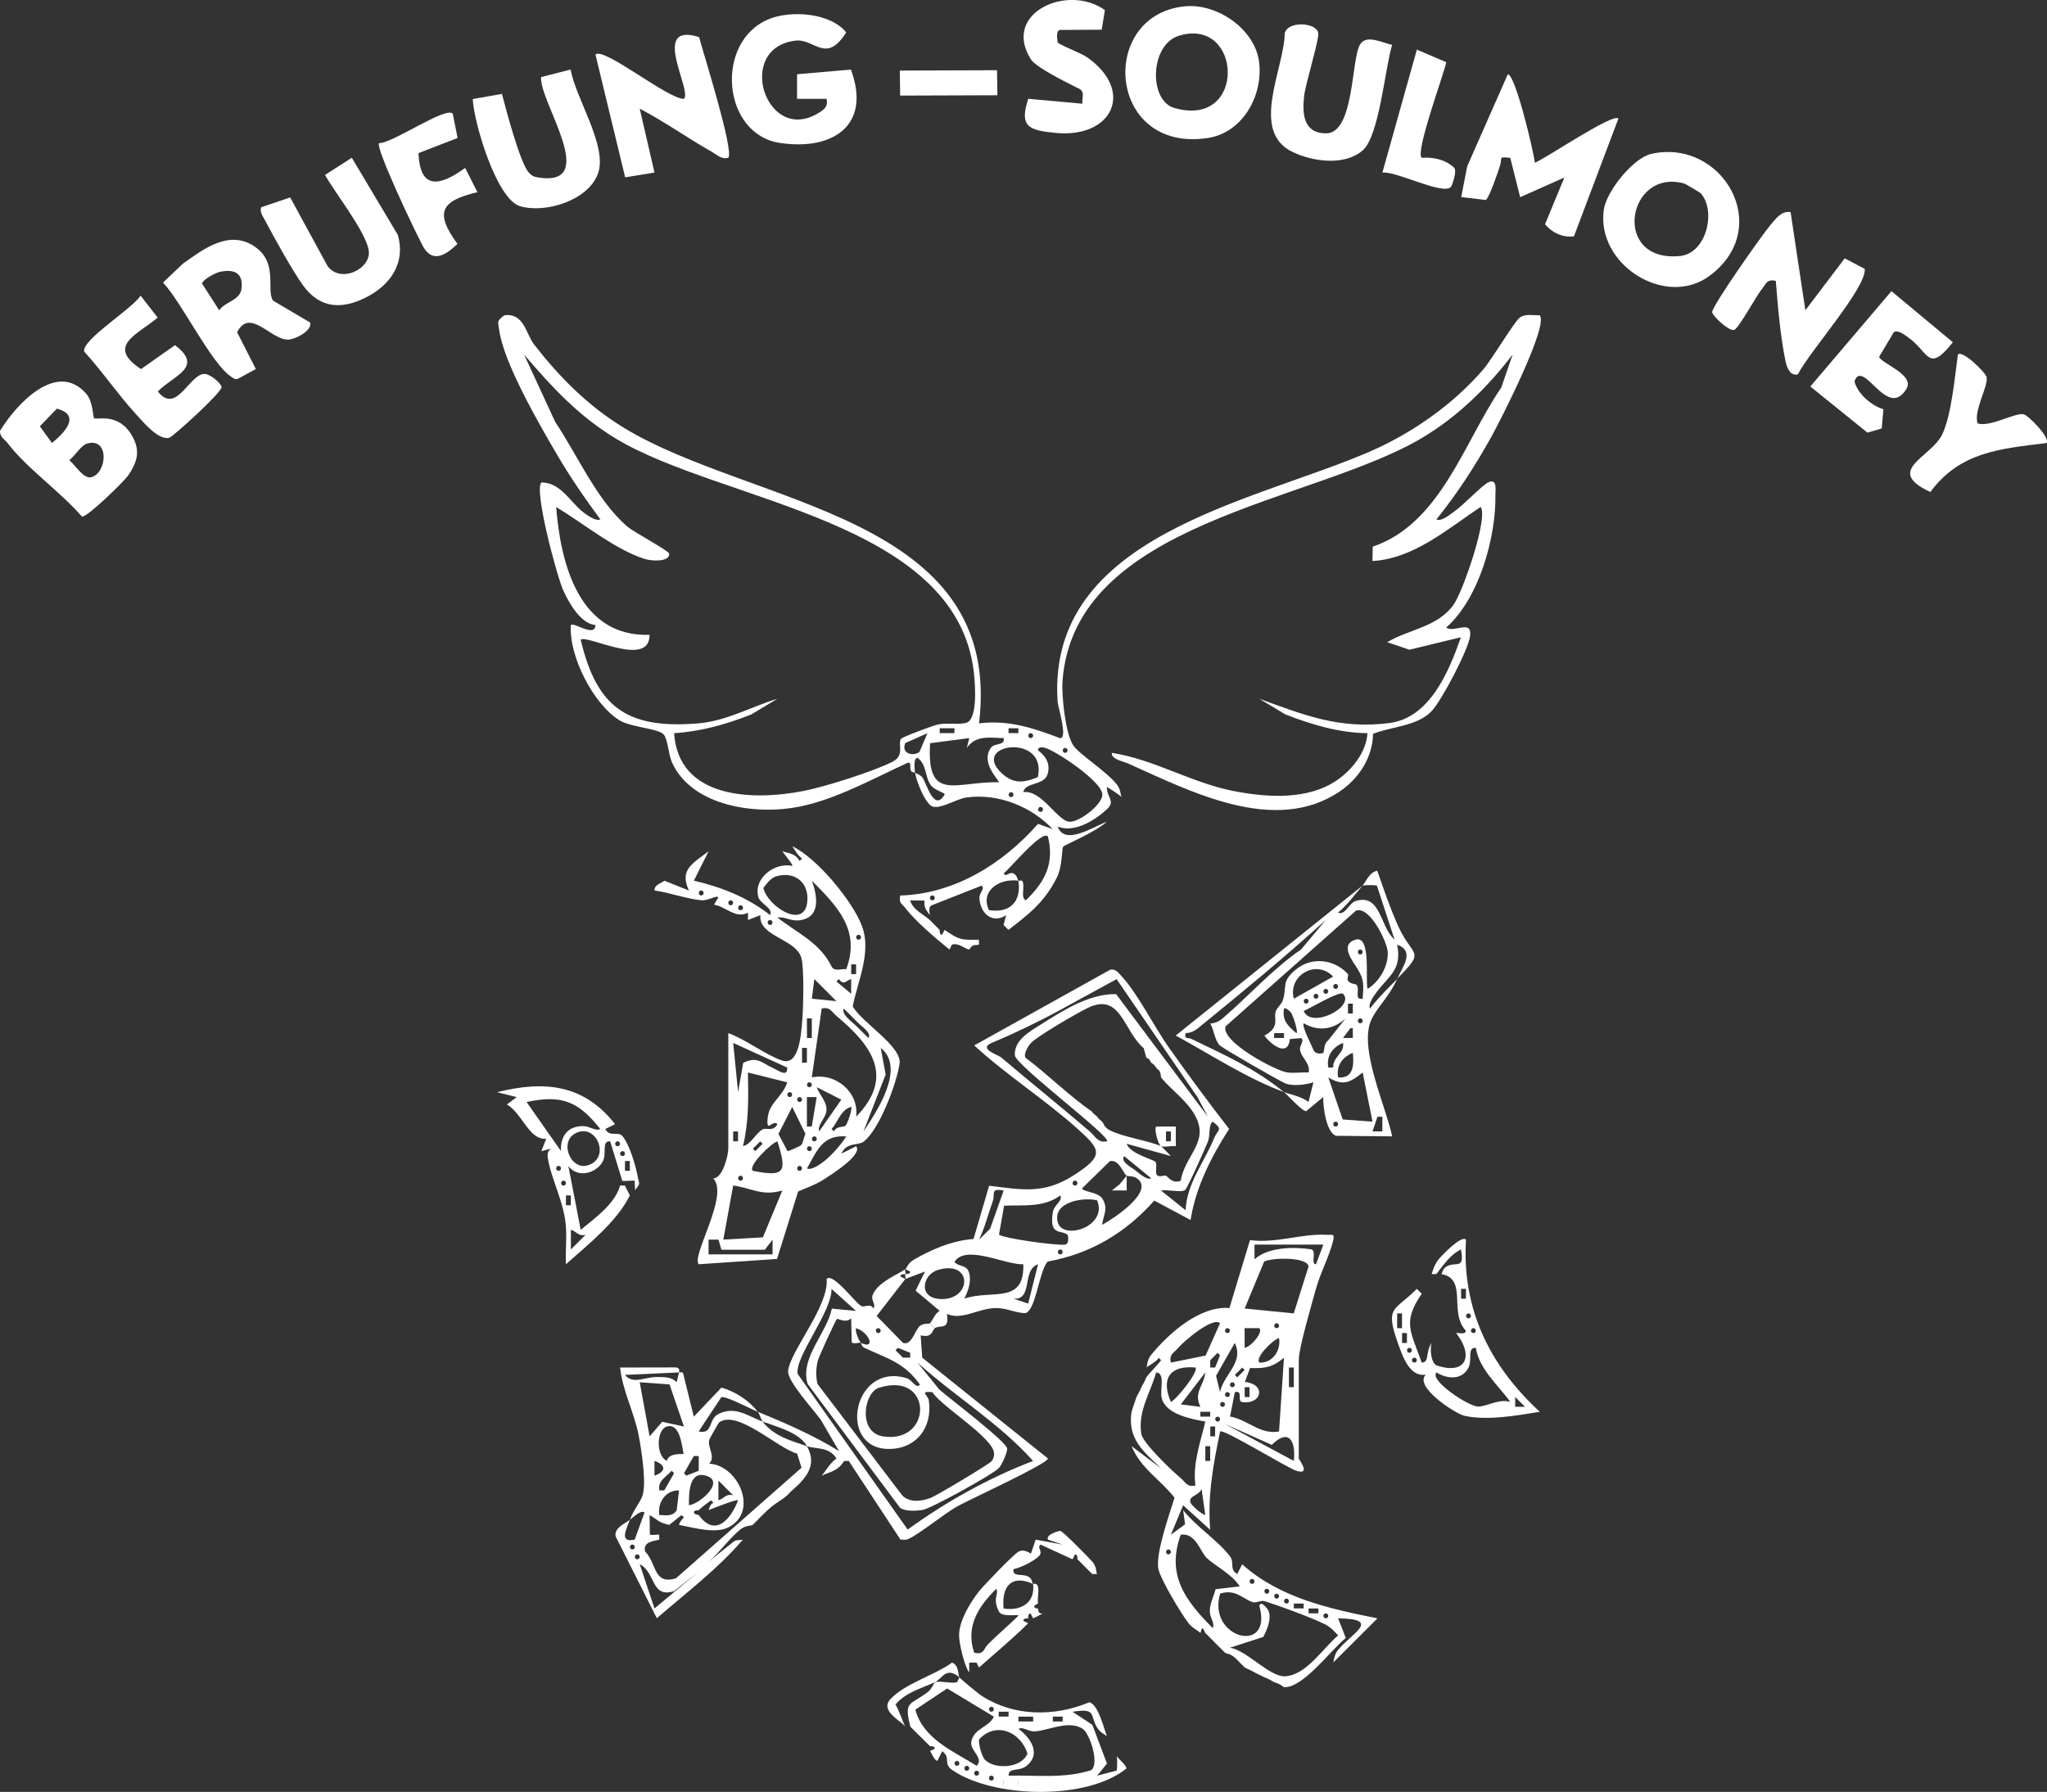 <?xml version="1.0" encoding="UTF-8"?>
<svg id="Ebene_1" data-name="Ebene 1" xmlns="http://www.w3.org/2000/svg" viewBox="0 0 416.2 364.4">
  <rect x="0" y="0" width="416.2" height="364.4" fill="#333333" stroke="none"/>
  <defs>
    <style>
      .cls-1 {
        fill: #fff;
      }
    </style>
  </defs>
  <path class="cls-1" d="M335.75,31.29c14.44-3.23,25.1,15,11.82,24.82-8.93,6.6-23.08-2.3-21.48-13.48.53-3.73,5.98-10.52,9.66-11.34ZM345.82,39.34c-.19-.22-3.12-1.96-3.44-2.04-11.56-3.11-14.78,16.1-.85,14.77,5.5-.52,7.42-9.21,4.3-12.73Z"/>
  <path class="cls-1" d="M240.83,1.29c6.6-.69,14.36,4.61,15.18,11.37s-3.32,14.33-10.47,15.41c-20.39,3.07-22.36-24.94-4.71-26.78ZM239.72,7.26c-5.96,1.81-6.18,13.17-1,14.68,14.84,4.34,13.93-18.6,1-14.68Z"/>
  <path class="cls-1" d="M312.07,33.1c2.34-.96,15.87-10.15,16.99-9l-9.04,23.96c-2.22.31-4.48-.74-5.88-2.45l3.93-9.51-8.99,4-2.01-8c-2.5-.26-1.6-.06-2.04,1.43-.41,1.39-2.2,6.59-2.92,7.14l-5.01-.6,1.21-6.24,8.26-18.73c1.51.02,5.19,15.41,5.5,17.99Z"/>
  <path class="cls-1" d="M19.13,85.04c.42.44,5-1.32,7.79,3.7,1.61,2.9,1.05,5.14-.82,7.89-.87,1.29-8.44,8.65-9.44,8.43-4.3-5-11.24-9.85-15.11-14.94-.59-.77-1.63-1.25-1.54-2.52,3.32-5.42,11.59-14.41,17.55-7.49,1.36,1.58,1.34,4.68,1.57,4.93ZM11.57,83.1l-3.47,3.59,2.46,3.4c2.48-2.01,6.04-5.63,1.01-6.99ZM17.69,90.21c-1.21.36-2.5,2.54-3.61,3.38,1.15.88,2.88,3.8,4.4,3.47,3.32-.71,3.85-8.22-.79-6.85Z"/>
  <path class="cls-1" d="M168.06,20.1h-6s0-5,0-5l10.95-.95c4.21,11.37-3.69,16.52-14.42,14.92-11.85-1.77-13.33-20.66-2.25-25.19,4.44-1.82,12.51-1.31,15.71,2.72-4.12,6.5-6.42,1.23-10.25,1.66-12.53,1.43-6.03,21.31,4.63,14.71,1.23-.76,1.94-1.27,1.63-2.87Z"/>
  <path class="cls-1" d="M52.03,75.04l-3.62,1.97c-.58.25-.9-.07-1.35-.36-4-2.51-10.12-15.18-13.91-19.18l3.99-3.81c4.16-2.98,9.35-6.96,14.47-3.63s2.42,8.86,3.9,11.1l7.54,4.46c.5,1.69-3.15,3.48-4.5,3.48-3.58-.01-7.75-6.59-10.34-1.5l3.8,7.46ZM44.75,55.27c-.94.19-3.47,1.56-3.68,2.38l3.5,5.45c1.25-1.83,4.28-1.96,4.55-4.48.34-3.15-1.55-3.93-4.36-3.35Z"/>
  <path class="cls-1" d="M148.06,32.1c-1.47.31-2.18-.56-3.3-1.2-4.95-2.81-9.64-6.16-14.69-8.8l3,12.99-5.96.97-6.04-24.96c1.65-1.65,14.74,9.08,18,9,1.7-1.77-6.97-15.69,3.07-12.56.85,3.21,7.18,23.25,5.93,24.56Z"/>
  <path class="cls-1" d="M364.06,43.1l3.01,20,8-10.56,4.07,2.14c.4,3.83-11.43,17.04-13.58,21.43-1.5.46-2.22-1.26-2.49-2.5-1.09-5.07-1.59-11.32-2.01-16.49-1.84-.41-1.95.57-2.83,1.66-1.2,1.48-4.73,8.06-5.68,8.34-1.31.09-4.27-2.87-4.43-3.61-.22-1.05,10.43-16.14,11.95-17.88,1.05-1.21,2.16-2.8,4-2.5Z"/>
  <path class="cls-1" d="M283.05,9.12c-1.45,4.72-2.6,18.53-5.99,21.47-3.7,3.21-10.17,2.28-14.28.3-8.73-4.22-1.66-16.94-1.56-24.14.62-2.54,6.39-2.21,6.8-.08.26,1.35-2.61,10.33-2.88,13-.37,3.57-.09,7.43,4.45,7.45,5.81.03,5.1-15.06,6.94-18.07,1.31-2.15,4.58-.29,6.53.07Z"/>
  <path class="cls-1" d="M116.02,14.14c1,5.8,7.47,15.44,5.61,21.01s-10.7,8.32-15.9,6.78c-4.77-1.41-9.38-16.93-9.61-21.79l5.93-1.04c.83,3.13,3.72,14.17,5.49,16.02.67.7,1.06.85,2.01.99,12.54,1.87.07-15.43.46-20.43l6-1.54Z"/>
  <path class="cls-1" d="M53.1,42.15l5.9-2,7.58,13.92c2.63,3.71,9.11.57,8.37-3.29s-6.8-11.53-8.87-15.2l5.45-3.5,9.35,15.68c1.61,5.5-1.31,9.99-6.1,12.53-5.03,2.67-9.65,2.62-13.17-2.26-2.21-3.06-5.87-9.71-7.75-13.26-.45-.86-1.07-1.58-.76-2.64Z"/>
  <path class="cls-1" d="M382.94,83.21l-.34,3.92-2.91.85-11.61-9.38,16.49-19.39,12.49,10.39c-5.06,6.38-4.83,2.06-9.03-.95-.68-.49-2.21-1.69-2.98-1.09l-2.98,5c.36,1.35,7.38,3.63,5.53,6.56-2.7,4.29-5.63-.07-8.04-2.02-1.28-1.04-2.13-.85-2.5.51.69,2.55,3.47,4.88,5.87,5.61Z"/>
  <path class="cls-1" d="M28.57,60.11l3.5,4.48c-4.24,3.52-10.53,5.78-3.4,10.47l6.91-4.87c5.95,4.53-.22,6.09-3.49,9.41,3.75,4.86,6.41-3.56,9.49-3.56,1.11,0,3.28,1.8,3.47,2.65.22.98-9.86,10.1-10.61,10.32-2.2.65-5.38-3.24-6.89-4.89-3.55-3.88-6.84-8.71-10.43-12.62-.55-2.42,9.9-8.76,11.46-11.39Z"/>
  <path class="cls-1" d="M224,6.04l-8.39.05c-.95,0-.67,1.78-.56,2.51.06.42,4.73,2.17,5.97,3.04,9.78,6.87,5.16,16.5-6.38,15.39-5.5-.53-7.45-1.26-5.57-6.94l11,1c-.14-1.12.58-2.42-.63-3.03-2.31-1.16-8.74-4.27-9.84-6-5.99-9.46,7.57-15.44,15.05-10l-.65,3.96Z"/>
  <path class="cls-1" d="M402.07,86.1c2.59.83,7.57-2.22,9.38-1.85.98.2,5.6,4.96,4.62,5.85-9.47,1.17-17.57,1.8-23.59,9.96-9.46-4.41.09-6.99,2.39-11.67,1.89-3.84,2.61-11.89,3.21-16.29.9-.99,5.66,3.64,5.85,4.62.36,1.81-2.69,6.79-1.85,9.38Z"/>
  <path class="cls-1" d="M92.05,23.11l.99,4.95-7.94,3.07c.27,7.6,4.37,6.73,9.48,3.02l2.49,4.93c-7.53,1.78-8.7,4.18-4.06,10.52-2.56,2.46-5.23,4.01-7.16.21-2.21-4.36-5.09-10.52-6.97-15.03-.42-.99-2.2-5.3-1.81-5.67,2.8.01,13.52-7.49,14.98-6.01Z"/>
  <path class="cls-1" d="M289.07,32.09c2.43-.16,4.72.33,6.57,1.99.7.67-.45,3.76-.64,3.95-1.72,1.69-11.13-3.29-13.93-2.93l7.01-25.01,5.98,2.56c-.61,2.82-6.39,18.38-4.98,19.44Z"/>
  <polygon class="cls-1" points="202.72 14.28 202.79 19.37 183.02 19.44 182.95 14.35 202.72 14.28"/>
  <g>
    <path class="cls-1" d="M186.07,157.1c-.06-.06-.54.06-.8-.27-.46-.62.19-1.89-.7-1.72-6.91,3.18-14.58,7.44-22.06,8.94-8.64,1.73-21.78.04-25.88-9-.72-1.59-.86-4.86-1.75-5.75-1.15-1.15-6.52-1.41-8.77-2.73-5.39-3.17-10.5-13.17-10.04-19.46.61-.65,4.97,2.63,4.99,0-2.98-.26-5.35-4.45-6.51-6.99-1.36-2.99-6-20.42-4.48-22.01,3.96.02,5.83,3.96,8.47,6.02.7.55,2.63,1.98,3.52,1.48-3.15-4.25-6.14-8.61-8.82-13.18-3.59-6.12-10.86-18.68-11.74-25.31-.22-1.62-.61-1.8,1.07-3.01,4.02-.49,4.33,3.77,6.03,5.96,5.13,6.6,10.97,12.48,18.14,16.86,26.35,16.12,77.45,17.65,72.32,60.18,6.05-.75,10.97.93,16.49,3.01,1.61.02-.44-6.26-.52-7.48-2.2-34.01,40.33-40.56,64.02-51.04,8.36-3.7,16.56-9.53,22.53-16.47,1.76-2.05,6.39-9.84,7.44-10.56,1.2-.83,2.72-.4,4.03-.46,1.94,1.95-7.98,21.39-9.81,24.69-3.26,5.87-6.97,11.61-11.18,16.82.95.54,2.68-.95,3.49-1.5,1.98-1.36,5.7-5.35,7-6,1.95-.98,1.48,1.64,1.5,2.49.15,8.67-3.34,21.14-10,27,1.48,1.22,5.36-1.82,4.84,1.82-.4,2.8-5.79,13.08-7.82,15.2-2.94,3.07-8.12,3.1-11.9,4.6-.07,4.76-2.86,9.08-6.77,11.72-13.19,8.9-30.21.06-43.02-5.68-1.12-.5-3.45-.83-3.33-2.17,8.61,1.32,16.21,6.1,24.73,7.76,6.89,1.34,15.24,1.91,21.22-2.31,3.03-2.14,5.79-5.64,6.04-9.45-5.78-.06-11.37-1.75-16.69-3.81l-5.3-3.19c9.16,3.34,16.31,6.23,26.44,4.94,8.28-1.06,12.15-10.62,14.55-17.45l-10.48,2.54-4.5-1.54c4.47-2.66,10.13-3.01,13.44-7.55,1.95-2.67,7.18-17.94,5.54-19.95-6.74,4.5-13.62,10.53-21.99,11l.06-2.92c13.82-4.7,18.54-21.28,26.14-32.37l2.3-6.7c-5.06,6.61-11.03,12.5-18.18,16.81-22.18,13.37-70.99,16.95-73.34,49.65-.21,2.92.6,10.56,2.13,12.93,1.26,1.96,6.82,5.32,8.95,8.09.84,1.09.66,2.02.94,2.52-.07-.17-2.88-2.14-3-2,.02,2.15,1.81,2.8,0,4.48-2.5,2.33-6.66,4.84-10,3.52,1.42,3.91,7.05.13,10-1-2.57,2.3-8.6,4.68-8.89,5.11-.31.45-.09,3.84-1.27,6.23-2.56,5.16-5.88,7.57-9.84,10.66l-1-1,.51-1.99c-2.77,1.86-5.32-.39-5.42-3.51-.04-1.14,1.23-1.87.42-2.49l-9.93,3.92c-.93.25-.65,1.29-.58,2.07-.66-1-1.27-1.46-1.07-2.95l-2.93-.05c.55,1.94,2.77,2.84,4,4,.34.32.65.67,1,1s.64.67,1,1c.04.04-.13.99.5.99l.5-.99c2.96,2.03,3.31,2.07,7,2-.11.22.07.65,0,1-1.13.24-1.14-.22-2,1-.96-.19-2.18-1.43-3.5-1l-.5,1c-2.76-2.23-6.92-5.75-9.01-8.49-.66-.87-1.38-.99-.99-2.5,11-.31,20.89-6.46,28-14.57l2.99,1.07c-4.4-4.62-11.03-7.29-17.44-6.45-2.13.28-5.23,2.36-6.92,1.88-1.53-.43-3.39-5.25-3.63-6.94.23.25.99.37,1.48.99.84,1.08,2.36,7.2,4.52,3.51.24-.41-2.09-.8-2.91-2.08-1.07-1.66-.76-4.11-2.59-5.42-.88.13-.6,2.27-.5,3ZM183.2,150.24c.23-.34,6.53-2.72,7.58-2.92,1.93-.38,4.07.12,5.67-.33,2.4-.66,1.82-7.97,1.55-10.32-3.6-30.9-51.11-34.51-72.62-47.38-7.62-4.56-13.13-10.52-18.82-17.18l6.32,13.68c4.47,6.67,8.52,16.04,14.69,21.31,1.31,1.12,8.44,4.91,8.49,5.5.12,1.69-3.48,1.55-5.04,1.05-5.98-1.91-12.54-7.3-17.94-10.55.91,11.65,4.71,26.45,18.99,26,.05,6.89-12.83-.16-14,1,3.26,13.78,9.44,18.1,23.54,17.04,6.09-.46,10.79-3.31,16.45-5.04l-5.3,3.19c-5.01,1.99-10.28,3.48-15.7,3.81.89,13.33,15.93,13.78,26.27,11.76,4.42-.86,14.15-3.94,18.08-5.92,2.68-1.35,1.03-3.57,1.8-4.7ZM194.06,148.1h-3v.99h3v-.99ZM207.06,148.1h-2v.99h2v-.99ZM186.92,152.96l1.65-3.85-4.51,2c-.9,2.21,1.61,2.73,2.85,1.85ZM209.57,149.1c-.65,0-.65,1,0,1s.65-1,0-1ZM197.08,150.1l-7.97,1.04c-.76,12.25,5.27,7.7,13.96,7.95.3-.24-3.89-3.94-1.56-7.06.75-1.01,2.86-.32,2.56-1.93-2.87-.06-5.63-.65-7.5,1.99l.51-1.99ZM211.01,158.04c2.02-8.99-13.68-6.9-7.47-.92,2.45,2.36,4.54,2.11,7.47.92ZM208.07,161.09c3.8-.51,6.98,6.03,9.48,6.03,1.95,0,6.58-3.46,6.58-5.53,0-2.61-9.19-8.73-11.57-9.49-.5-.16-1.64-.27-1.49.49,1.64,1.26,2.55,2.81,1.91,4.89-.7,2.29-4.58,1.56-4.91,3.6ZM216.57,152.1c-.65,0-.65,1,0,1s.65-1,0-1ZM205.57,161.1c-.65,0-.65,1,0,1s.65-1,0-1ZM211.57,164.1c-.65,0-.65,1,0,1s.65-1,0-1ZM207.07,179.1c-3.92-.55-7.84,2.11-5.99,5.99,4.32.66,6.61-1.76,5.99-5.99.05.06.73-.17.85.13.49,1.27-.46,3.28.64,3.87,3.94-3.77,5.87-7.56,4.5-13-1.23-1.37-7.75,6.61-8.99,7.5.55.94,1.05-.46,2.04.06.75.4.7,1.12.95,1.43ZM189.57,182.1c-.65,0-.65,1,0,1s.65-1,0-1Z"/>
    <path class="cls-1" d="M233.07,278.1c.23-.33.11-1.49.94-2.51,3.61-4.45,9.96-10.09,15.96-9.58l4.18-13.82c5.25.71,10.45-1.34,15.43-1.08,1.36.07,1.87-.4,1.42,1.42-.73,2.93-2.58,6.4-3.44,9.57s-3.49,11.98-3.49,14.51v20c0,.17,2.59,3.46-.49,2.49-1.88-.59-14.95-8.66-15.51-7.99-1.39,6.72-2.57,13.05-2.01,20l-5.5-4.99-2.5,5.99,2.89-2.12-.39-2.88c2.52,3.25,7.31,6.34,9.59,9.5.85,1.18-.23,2.57,1.42,3.49l.99-1.99c7.6,6.85,17.74,9.04,27.51,11l-9,8.99c.12-.14.13-1.5.94-2.51,2.71-3.39,9.09-6.36.06-6.48l1.56,4c-2.98,2.36-8.73,10.25-12.56,9.99-.11,0-.66-.64-2-1-.11-.03-1.01-.69-2-1-.76-.43-1.53-.73-2-1-.83-.49-1.34-.66-2-1-.34-.36-.63-.67-1-1-.35-.36-.6-.67-1-1-1.08-.9-1.48-.7-2-1-.32-.36-.69-.66-1-1s-.69-.66-1-1c-.33-.36-.67-.66-1-1-.35-.36-.62-.65-1-1-.23-.21-.51-2.04-1,0-.48-.54-1.55-.9-2.44-2.04-1.52-1.96-5.58-8.76-6.08-10.88-.72-3.05,2.24-11.28,3.26-14.61-3.1-3.9-6.77-5.82-8.74-10.47l5.99,4.5c-3.56-3.41-6.85-5.97-5.99-11.5.03-.16.78-2.32,1-3,.06-.18.67-1.13,1-2,.13-.35.61-.92,1-2,.51-.75,2.99-3.27,2.99-3.5l-.49-.49c-.32.81-2.42,1.82-2.5,1.99ZM269.07,253.1h-14v3c2.7-2.48,7.92-2.58,11.47-2.04,1.31.2-.18,3.04,1.03,3.04l1.5-4ZM263.05,267.09l3-9.5c-.1-2-7.43-1.89-9.02-1.03l-3.96,9.54,9.99,1ZM248.06,269.1c-1.47-1.41-7.45,3.74-8.5,5-.85,1.01-1.91,1.29-1.49,3l7.06-1.43,2.93-6.57ZM259.57,269.1c-.65,0-.65,1,0,1s.65-1,0-1ZM249.57,270.1c-.65,0-.65,1,0,1s.65-1,0-1ZM256.06,270.1h-3s0,4,0,4c1.36-.25,3.82-3.17,2.99-4ZM256.07,277.1c2.57.14,4.42-2.35,3.99-5-1.41.45-4.95,4.04-3.99,5ZM248.06,283.09c.76-3.67,4.92-5.95,3-9.99l-3.81,6.68.81,3.31ZM247.06,278.1l1-2.5-.49-.49-1.5,1.5v1.49h.99ZM260.06,291.1l1-15c-2.27,1.95-3.9,2.22-6.89,2.1l-1.07,2.83c4.49.5,3.38,4.67-.53,4.1-1.13-.17.3-2.45-1.5-2.02l-.98,4.96c3.6.62,6.09,3.74,9.97,3.04ZM243.06,278.1c-5.32-.49-7.02,2.37-4.99,7,1.2-.53,5.74-6.28,4.99-7ZM252.57,278.11l-1.5,1.5.49.49,1.5-1.5-.49-.49ZM263.06,282.1v-4h-.99v4h.99ZM245.07,289.1c-2.91-.55-7.88-1.43-8.84-4.66-.51-1.71.82-5.2-1.16-5.34-1.19,4.26-3.74,7.81-3.02,12.5.28,1.82,6.21,7.5,8.01,8.99,1.01.84,1.29,1.91,3,1.5-.59-4.52.99-8.69,2.01-12.99ZM244.07,286.1c-1.44-3.01.67-4.16,1-7l-4.99,6.5,4,.5ZM250.57,281.1c-.65,0-.65,1,0,1s.65-1,0-1ZM254.06,284.1v-2h-.99v2h.99ZM249.57,283.1c-.65,0-.65,1,0,1s.65-1,0-1ZM248.57,285.1c-.65,0-.65,1,0,1s.65-1,0-1ZM246.06,287.1h-2v.99h2v-.99ZM247.57,288.1c-.65,0-.65,1,0,1s.65-1,0-1ZM263.06,297.1c.47-4.23-1.12-6.64-4.48-3.27l-9.51-4.24,13.99,7.5ZM247.06,292.1v-2h-.99v2h.99ZM246.06,297.1v-3h-.99v3h.99ZM245.06,308.1l-.99-7c1.47,3.15-2.77,2.71-2,4.49.27.64,2.11,2.26,2.99,2.51ZM245.34,316.82c-1.33-1.27-2.21-5.17-5.27-4.72-2.98,8.21.95,13.41,6.5,18.99.5-1-.6-2.07-.59-3.49.01-1.57.81-2.94,1.17-4.41l4.91-.59c-1.6-2.52-4.92-4.07-6.72-5.78ZM237.57,315.1c-.65,0-.65,1,0,1s.65-1,0-1ZM254.57,321.1c-.65,0-.65,1,0,1s.65-1,0-1ZM257.57,323.1c-.65,0-.65,1,0,1s.65-1,0-1ZM250.07,335.09c3.39.45,8.11,6.04,11.31,5.8,4.3-.33,7.58-5.68,10.68-8.3-.82-.93-1.56-1.72-2.7-2.29-2.65-1.33-9.25-3.75-12.23-4.68-.74-.23-1.72.4-2.38.21-1.92-.56-3.54-2.8-6.68-1.74-2.67,9.16,10.8,12.52,7.99,2.51.29-1.32,1.79.7,1.92,1.12.53,1.7-.37,3.65-1.12,5.17l-6.79,2.2ZM259.57,324.1c-.65,0-.65,1,0,1s.65-1,0-1ZM261.57,325.1c-.65,0-.65,1,0,1s.65-1,0-1ZM265.06,326.1h-2v.99h2v-.99ZM268.06,327.1h-2v.99h2v-.99ZM269.57,328.1c-.65,0-.65,1,0,1s.65-1,0-1Z"/>
    <path class="cls-1" d="M161.07,172.1c4.91,2.26,12.28,11.09,14.21,16.28s-.83,11.04-1.91,16.26c1.84,3.32,10.06,8.14,9.53,11.7-.59,3.98-4.13,13.48-7.33,15.84-1.13.83-3.43.06-4.49,2.42l2.99-1.5c1.45,1.73-5.19,5.86-6.67,6.82-1.6,1.03-3.4,1.62-5.12,2.38l-4.29,13.72-15.91,1.08c-1.61-1.62,6.27-14.09,2.93-17.45,1.94,0,3.07-4.75,3.07-6.05v-23.5c3.58,1.28,7.5,4.4,10.94,5.57s3.86-5.29,4.09-8.04.43-10.76-.19-12.87c-1.15-3.9-8.74-4.29-8.32-8.65l-2.53.98.02-1.47c-2.56,1.26-4.41-1.19-6.91-1.65l.83-1.38c0-.78-1.91.6-3.35.49-2.76-.2-6.68-1.61-9.58-1.99-.08-1.22,1.48-1.48,2-1.99l5,2c-2.06-4.35.93-5.58,4-8l-3,5.99c5.58,1.3,10.97,3.43,15.5,7,.65-1.47-1.97-2.23-2.38-3.64-1.1-3.77,3.25-7.14,6.88-6.36.26-.21-1.57-2.24-2-3,1.24.5,2.56.36,3.5,1.99l.49-.49c-.92-.66-1.37-1.63-1.99-2.5ZM157.72,178.25c-1,.31-1.88,1.49-2.51,2.33.82,3.69,8.18,8.44,8.9,3.02.54-4.05-2.49-6.56-6.39-5.36ZM172.06,197.1c2.95-7.88-1.74-12.74-6.99-18,1.13,3.14,1.87,7.49-2.52,8.05-1.81.23-3.03-.82-4.47-.55,4.04,3.16,8.59,5.08,10.95,9.87.6,1.22,1.91.49,3.03.63ZM142.57,181.1c-.65,0-.65,1,0,1s.65-1,0-1ZM148.57,183.1c-.65,0-.65,1,0,1s.65-1,0-1ZM150.57,184.1c-.65,0-.65,1,0,1s.65-1,0-1ZM156.57,187.1c-.65,0-.65,1,0,1s.65-1,0-1ZM174.57,190.1c-.65,0-.65,1,0,1s.65-1,0-1ZM174.06,198.1v-2h-.99v2h.99ZM165.07,203.1l4.99.5-4.49-4.5-.5,4ZM173.06,199.1c-1.19.39-1.51,1.36-2.5.01l-.49.49,2.99,2.5v-3ZM174.07,227.1c7.88-8.1,3.21-14.49-4-20.5-1.01-.84-1.29-1.91-3-1.5l-2.01,14c4.83-1.02,9.66,3.03,9.01,8ZM171.56,205.11c-.56,1.17,1.72,2.74,2.5,3.49.85.81,1.65,1.69,2.5,2.49.74-1-1.34-2.3-2-2.99-.97-1.02-2.01-1.99-3-2.99ZM165.06,211.1v-4h-.99v4h.99ZM160.06,217.1l-10.99-5.01,1,10,1.04-5.94c2.93-1.46,3.81.07,6.26,1.15.92.41,2.79,1.86,2.69-.2ZM164.06,216.1v-3h-.99v3h.99ZM179.07,213.1l1,5.42-4.51,11.57c2.66-3.94,8.66-12.93,3.51-16.99ZM160.07,220.11l-8-2.01c.11,5.07.18,10.06-1,15,1.7-.45,2.56-2.65,4-3.43.76-.4,2.21.56,2.99-1.08-1.01-.98-2.21,1.92-2-1,.25-3.45,2.94-4.28,4.01-7.49ZM164.57,220.1c-.65,0-.65,1,0,1s.65-1,0-1ZM166.07,221.1c.48,1.5,1.97,2.79,1.98,4.49,0,1.8-1.91,3-1.49,4.49l4.5-6.45-5-2.54ZM160.57,222.1c-.65,0-.65,1,0,1s.65-1,0-1ZM162.57,223.1c-.65,0-.65,1,0,1s.65-1,0-1ZM166.06,223.1h-2s0,6,0,6h.99s1-6,1-6ZM162.86,232.91c.42-.4.57-1.66.91-2.32l-2.7-5.48-2.8,5.5,1.85,3.47c.08.12,2.58-1.02,2.74-1.17ZM171.91,228.94c.32-.24,1.48-3.46,1.15-3.85-2.17.63-2.63,3.02-3.99,4.5l.49.49c.55-1.15,1.9-.8,2.35-1.14ZM150.06,232.1v-2h-.99v2h.99ZM165.57,231.1c-.65,0-.65,1,0,1s.65-1,0-1ZM172.07,231.1c-4.9-.37-5.98,3.01-7.99,6.5.89.5,2.81-.93,3.52-1.48,1.53-1.19,3.41-3.36,4.47-5.02ZM154.57,232.11l-1.5,1.5.49.49,1.5-1.5-.49-.49ZM153.07,238.1c6.52,1.3,6.99.27,4.99-6-1.23.37-6.09,5.02-4.99,6ZM164.57,233.1c-.65,0-.65,1,0,1s.65-1,0-1ZM162.57,237.1c-.65,0-.65,1,0,1s.65-1,0-1ZM150.57,239.1c-.65,0-.65,1,0,1s.65-1,0-1ZM159.07,242.1c-4.16,1.22-6.21-.5-10-1.01l-2,11,8.04-.46,3.96-9.54ZM146.06,252.1h-1.99s0,2.99,0,2.99h13.01s0-3,0-3l-1.58,2.06h-8.82s-.59-2.05-.59-2.05Z"/>
    <path class="cls-1" d="M184.07,258.1c.27-.19.57-1.24,1.61-1.85,3.67-2.15,7.96-4,12.26-4.28l3.17-10.84c6.81.83,11.17,1.78,17.31-2.19s5.41-5.12.68-9.37c-6.52-5.86-14.51-10.98-21.02-16.97l27.65-15.4c1.15-.22,1.68.66,2.36,1.38,3.17,3.39,6.62,10.29,9.56,14.44,3.96,5.59,8.05,11.15,12.26,16.56-3.62,5.62-6.8,11.87-7.84,18.52l-7.38-3.95c-5.81,6.56-12.95,10.82-21.66,12.4-1.81,1.93-2.36,9.91-4.56,10.5-2.07-.06-3.7-1.02-5.89-1.04-3.57-.03-6.97,2.59-10.06,1.18.57,3.37-1.31,2.2-2.44,2.9l-1-1c.42-.33,1.04-2.08,1.99-2.5l-4.91-4.12,1.91-3.89-3.99,1.51c.16-.16-.15-.75,0-1,.03-.05.99.13.99-.5l-.99-.5ZM227.02,199.12l-11.27,6.16c-4.51,2.47-9.34,4.8-14.08,6.79-2.88,1.21,1.19,2.38,1.9,2.98,5.97,5.05,12.05,9.96,18,15.04,1.13.97,1.63,2.41,3.5,2,.96-.85-18.61-15.51-18.73-17.46-.19-3.16,3.13-4.92,5.41-6.36,4.55-2.88,9.82-6.22,15.18-6.1l18.65,24.91-2.08-3.91-16.47-24.05ZM222.07,226.1c.2.46.8.7,1,1,.28.41.64.68,1,1,.39.35.32,1.13,1.66,1.8,2.81,1.39,7.9,2.08,10.34,3.2-.58-.25-1.46-3.54-1-4h4s0,4,0,4c-.9-.15-2.39.26-3,0,.13.06,1.64,1.63,2,2l-8.99-2.5c.66,2.06,5.51,3.2,5.85,3.69.42.6-.13,2.09.29,2.66.4.53,1.46,0,1.85.16.45.17,1.25,1.71,3,1,.9-5.33,5.94-7.85,2.86-13.36-1.69-3.03-5.19-5.47-6.86-7.64-.16-1.77-.63-1.4-1-2-.3-.48-.53-.69-1-1-.18-.12-.26-.86-1-1l-.52-1.95c-4.09-3.4-4.63-11.33-11.21-8.27-2.12.99-10.44,5.82-11.75,7.24-.53.57-1.54,2.22-1.08,2.98,4.68,3.5,8.74,7.65,13.56,10.99ZM241.06,246.1c.24-5.46,3.85-9.84,5.82-14.69.7-1.72,1.93-1.63-.32-3.31-.92.78-.42,2.63-.96,4.04-.49,1.27-4.2,9.54-4.64,9.86-.79.57-3.6-.14-4.9.11l5,4ZM238.06,232.1v-2h-.99v2h.99ZM228.56,235.11c-.81,1.13,1.46,2.27,2.18,2.82s2.51,2.18,3.32,1.68l-5.5-4.5ZM229.07,239.1c-.84-.72-1.54-3.37-3.41-2.96l-5.59,5.46c-.34.74,3.17.74,4.05,2.14,1.28,2.06.24,3.24-.04,5.35,2.13-1.14,11.02-6.9,6.99-9.52-.73-.47-1.81-.33-1.99-.48v3s-3,0-3,0l1.55-1.23,1.45-1.76ZM218.57,240.1c-.65,0-.65,1,0,1s.65-1,0-1ZM204.06,242.1c-2.83-.49-1.64.63-2.22,2.23-.94,2.59-1.58,5.28-2.77,7.76l2.24-2.21,2.76-7.78ZM217.07,251.11c-1.33-1.07-3.75.29-3.02-4.51.25-1.68,2.08-2.3,1.53-3.49-3.38,2.5-7.5,1.92-11.42,2.08l-1.04,5.87c.78.77,11.69,2.28,13.45,2.05.91-.12.58-1.93.5-1.99ZM223.07,244.1c-2.76-.69-9.13.29-8,4.48,1.01,3.74,10.23.89,8-4.48ZM215.57,254.1c-.65,0-.65,1,0,1s.65-1,0-1ZM208.07,257.1c-3.64.19-11.64-4.13-14-.5.58.99,2.43.55,2.92,2.08.59,1.86-.12,3.78-.92,5.41,5.65-1.92,12.2,1.3,12-6.99ZM209.05,265.1l2.01-8c-3.38,1.12-.93,7.31-4.99,7l2.98,1ZM190.72,258.25c-3.26.96-4.19,5.97.86,5.93,6.09-.05,6.1-7.99-.86-5.93Z"/>
    <path class="cls-1" d="M184.07,258.1c-.16.16.15.75,0,1-.03.05-.99-.13-.99.5l.99.5-5.83,7.52,5.36,5.47c1.84.6,2.39-2.66,3.5-3.49.73-.55,1.77-.34,1.98-.49l1,1c-.56.35-.48,2.08-2.89,1.44l.32,4.55,25.56,20.5c.02,1.04-15.97,8.37-18.32,9.67-2.78,1.54-8.1,5.94-10.24,6.77-.43.17-.97.04-1.42.06l-10.52-16-.96.02c-1.3,2.15-3,2.19-4.53,2.98.96-1.19,1.68-2.56,2.99-3.5-1.48-2.42-4.2-1.89-5.99-2.5-1.59-2.8-6.06-3.92-9-5-.42-.55-.58-1.44-1-2,5.61,2.31,11.28,4.76,16.51,7.99l-3.68-6.32c-1.52-2.15-6.91-7.92-6.67-10.01.48-4.1,8.29-13.09,7.84-18.66,1.2-1.43,5.84,4.86,7,5.48.73.39,1.84-.65,2.51.51.63-.91-.71-1.66-.07-2.96,1.24-2.54,4.84-3.83,6.56-5.03ZM169.14,266.12l4.91.48-4.99-4.5c.15,4.6-7.52,13.87-6.88,17.3l22.37,31.65c7.81-5.66,16.49-10.5,25.5-13.95-6.81-7.63-15.87-13.12-23.5-19.99l4.48,5.52c1.98,1.7,13.67,10.61,13.75,11.94.05.77-1.05,3.34-1.74,4.03-1.27,1.28-13.84,8.25-15.52,8.48-1.34.19-3.41.31-4.51-.44l-18.8-25.19c-1.63-5.3,3.9-10.31,4.92-15.32ZM175.07,273.1c-.35-.17-1.3.28-1.89-.08l-.12-4.93c-1.06,1.08-2.76,0-2.87.11-.34.33-3.78,7.88-3.94,8.59-.35,1.54-.4,3.11-.03,4.66l17.27,22.72c1.6,1.45,3.72,1.14,5.63.49,1.09-.37,12.06-6.92,12.49-7.51.38-.53.52-.86.51-1.55-.04-3.16-10.52-9.4-12.57-12.5-2.75-.19-.88.52-.7,1.7.81,5.49-2.58,9.96-8.3,9.86-10.32-.18-7.11-17.74,3.83-14.38,1.11.34,1.79,2.2,2.68,1.32-3.17-4.52-6.73-5.35-11.29-7.49-.65-.31-.64-.99-.7-1.01,3.07,1.46,1.66-2.2-1-3-.32.69.76,2.89,1,3ZM178.57,270.1c-.65,0-.65,1,0,1s.65-1,0-1ZM185.06,275.1l-2.5-1-.49.49,1.5,1.5h1.49v-.99ZM178.69,282.23c-3.06.98-4.33,9.08.87,9.88,10.19,1.56,10.14-13.41-.87-9.88Z"/>
    <path class="cls-1" d="M128.07,309.1c.78-2.17,2.04-3.44,2.56-4.94.86-2.49-.22-9.39-.79-12.33-.92-4.68-3.26-8.97-3.76-13.73l11.34-.02c1.02.14.6.96.65,1.02l-11,.5c1.6,2.03,4.08.39,6.52.43,1.43.03,2.92-.07,3.99,1.06l.49-1.99c.05.05.7-.19.82.17l2.18,8.83,5.61-5.92c2.79.78,5.72,2.69,7.38,4.92-1.8-.74-6.45-3.24-7.41-2.96l-4.59,6.95c2.9.72,1.93-2.47,3.98-3.52,3.41-1.75,5.96.4,9.02,1.52,2.23,2.94,5.6,3.84,9,5,2.12,3.73,0,6.41-3,9-.42.33-.67.7-1,1-1.33,1.19-2.72,1.6-5,4-.33.34-.68.62-1,1-.25.3-.66.6-1,1-.39.25-1.45.08-2.52.94-2.24,1.8-4.21,4.66-6.48,6.56l5.02-4.01c.53-.55,1.56-.29,1.97-.49-5.09,5.96-11.56,10.85-17.5,15.99l-8.39-16.66c-.27-1.71,1.74-2.5,2.89-3.33-.67,1.87-2.27,4.73,1,4.01l1.99-5.51c-.72-.62-2.27.98-2.99,1.5ZM139.06,290.1l-2.93-8.56-6.06-.44,2.01,11,2.56-2.96,4.43.96ZM138.07,310.1c.07-.54.58-1.12.99-1.5l-.48-.49c-.84.67-1.68,1.31-2.5,1.99-2.04-.38-2.4-1.06-4-2l.05,3.96c.64.22,1.35-.04,1.94.04-.07.17-.05.81,0,1-1.31.32-3.38.48-2.91,2.4,2.43,2.5,1.65,6.85,6.27,5.47l25.54-22.49-.9-2.88c-3.88-1-12.12-9.03-15.85-6.34-.17.12-1.96,3.35-2.01,3.55-.42,1.56,1.39,3.42-.02,4.85,5.92.27,10.19,9.8,3.89,12.95-2.72,1.36-6.99.05-10.01-.5ZM135.57,290.1c-2.08.61-2.27,5.88,0,6.99.44-1.81,3.46-1.26,3.42-1.44-.37-1.71-.74-6.33-3.41-5.55ZM142.07,299.1v-3s-1,0-1,0l-2,3.5.49.49,2.51-.99ZM133.07,300.1c2.46-.86,2.3-2.23,0-3v3ZM135.06,303.09l2-3.5-.49-.49c-1.21,1.3-2.89,2.09-2.5,3.99h.99ZM140.07,306.1c1.97-.11,7.56-4.77,3.49-6-3.56-1.07-3.48,3.7-3.49,6ZM149.07,304.09l-3-3v4c1.17-.32,1.5-1.4,3-1ZM138.06,303.1c-2.56-.13-4.44,2.34-4,5,1.42.05,2.72.32,3.53-.97l.47-4.03ZM142.07,307.1c-.1.09-.98-.08-.99.5.19.51.91.39.99.5,3.3,4.59,6.5.95,8-3-.31-.27-4.92,1.58-6,2,.08-.04.22-1.21.99-1.5l-.49-.49c-.9.66-1.68,1.23-2.51,1.99ZM128.57,314.1c-.65,0-.65,1,0,1s.65-1,0-1ZM129.57,316.1c-.65,0-.65,1,0,1s.65-1,0-1ZM133.07,327.1l8.99-7.5-4.99,3.97c-4.75,1.53-3.69-3.78-7-5.47l3,9Z"/>
    <path class="cls-1" d="M284.07,199.1c1.12-2.52,3.68-5.64,0-7,1.02,5.07-1.65,6.34-4.03,9.47-.55.72-1.98,2.62-1.48,3.52,1.71-2.23,3.61-4.08,5.5-5.99-1.6,3.61-4.01,5.63-5.23,8.26-2.66,5.73,2.95,17.59,4.23,23.73l-11.39-.11c-1.98-.59-2.71-5.88-2.62-7.89l-3.49,2.89c-.84-.01-3.68-3.22-4.5-3.89,1.68.62,3.37.81,4.99,2l1-4c-1.46.53-4.32.83-5.68.25s-12.63-7.06-13.34-7.74c-1.09-1.05-1.14-3.1-1.96-4.45.94-.07,1.77-.41,2.49-1.03,5.32-4.54,10.14-10.04,15.99-14.04l5-5.99c-8.4,7.63-17.18,14.86-25.98,22.02-.7.57-1.59,1-2.52.98-.27,1.43.4.79,1.26,1.22,6.89,3.35,12.84,5.96,18.73,10.78-7.38-2.72-15-7.69-21.99-11.5l37.99-30.5c-1.62,1.87-3.05,3.9-4.99,5.5,1.46.65,2.22-1.96,3.63-2.38,5.13-1.51,4.86,5.3,7.86,7.86l-3.57-10.93c-.18-.2-2.26-.15-2.93-.06.83-.96,1.41-2.74,2.99-3,1.3,3.73,2.62,7.65,4.25,11.25,2.97,6.56,5.77,4.68-.25,10.75ZM276.07,197.1c-.94-1.52-3.82-4.95-.49-6s1.92,8.58,2.5,10c2.43-1.53,4.24-4.67,4.08-7.52-.11-1.95-3.6-9.38-6.46-8.39l-26.53,23.55c-.92,3.12,10.03,8.92,12.44,9.33,1.43.25,3.01-.06,4.47.03.41-1.92-1.57-2.99-1.76-4.67-.1-.94.93-1.65.27-2.32l-2.33.2c-.4,3.78-3.83,1.14-5.18-.71,3.25-1.71,1.85-3.49,2.27-4.81.3-.94,1.22-1.54,1.49-2.41.9-2.87-.43-3.72,2.72-6.28s7.73-2.07,10.51,1c.18.19-.27,1.03,0,1.35.64.77,1.58.59,1.76.84.76,1.08-.64,3.1,1.23,2.81.2-2.75.32-3.85-1-6ZM276.57,193.1c-.65,0-.65,1,0,1s.65-1,0-1ZM263.07,203.1l7.99-4.5c-3.46-3.62-9.27-.19-7.99,4.5ZM271.57,200.1c-.65,0-.65,1,0,1s.65-1,0-1ZM269.57,201.1c-.65,0-.65,1,0,1s.65-1,0-1ZM267.57,202.1c-.65,0-.65,1,0,1s.65-1,0-1ZM273.06,202.1c-.65-.65-6.78,2.99-8,3.5,1.59,3.77,10.56-.94,8-3.5ZM265.57,203.1c-.65,0-.65,1,0,1s.65-1,0-1ZM275.06,206.1v-2h-.99v2h.99ZM261.07,205.1c-.43,2.4.8,3.56,2.5,4.99.47,0-.52-3.16-.98-4.01-.25-.46-1.28-1.27-1.52-.98ZM269.06,214.1c.21-.27.11-1.99.97-2.5l3.55-4.49c-2.49,2.28-5.55,2.71-8.5.99-.47.53,1.51,4.29,1.97,5.4s1.95.69,2.02.6ZM276.57,207.1c-.65,0-.65,1,0,1s.65-1,0-1ZM275.06,211.1v-2s-.5,0-.5,0l-1.5,1.99h2ZM261.06,210.1h-2v.99h2v-.99ZM271.06,217.09c-.08-2.18,2.39-2.96,2-5-2.14.87-3.41,2.69-2.99,5h.99ZM272.07,219.1c3.03.27,3.27-2.32,2.99-5-2.17.9-3.41,2.66-2.99,5ZM279.06,228.1l-2-10c-2.51,2.01-3.96,2.85-6.99,1l2.93,8.56,6.06.44ZM281.06,230.1v-3s-.99,0-.99,0l-1.01,2.99h2ZM271.57,228.1c-.65,0-.65,1,0,1s.65-1,0-1Z"/>
    <path class="cls-1" d="M225.07,353.1c-.17-.25-1.22-.64-1.88-1.59-1.74-2.53.02-4.26-5.12-3.4l4.03,2.65,2.97,7.88-2,2.47,3.96-1.04c.13-.13.16-2.4.04-2.96.34.63,1.65,1.55,1.99,2.5-8.03,6.59-27.12,6.07-35.41.37-2.01-1.38-.21-2.45-2.08-3.86l-.99,1.99c-.83-.33-1.1-1.65-1.5-2l.99-.5c0-.63-.95-.46-.99-.5-.35-.38-.64-.65-1-1s-.64-.67-1-1c-.33-.29-.68-.68-1-1s-.72-.68-1-1c-1.29-5.25-.16-4.23,3.55-7,.81-.61,1.34-1.96,1.45-2,.88-.37,3.24.3,4.5,0l.5-1c.33.44,3.93,3.4,4.65,3.85,6.59,4.17,14.71,4.15,21.75,1.22,1.81.4,2.94,5.3,3.6,6.93ZM202.07,349.1l-9.5-5.73-6.46,4.31c1.57,5.93,7.72,8.46,12.47,11.41,1.61-1.62-1.57-3.13-1.07-5.04.71-2.73,3.51-2.71,4.57-4.95ZM201.57,347.1c-.65,0-.65,1,0,1s.65-1,0-1ZM205.06,348.1h-2v.99h2v-.99ZM210.06,349.1h-3v.99h3v-.99ZM216.06,349.1h-2v.99h2v-.99ZM221.91,359.95c1.64-1.36-.31-7.42-1.8-8.39-2.75-1.8-6.92.33-9.62.53-1.48.11-2.42-1.03-3.41-.49,2.6,1.87,4.66,5.22,1.56,7.57-1.51,1.14-3.67.23-3.56,1.93,5.64-.13,11.4.65,16.84-1.14ZM200.27,357.89c1.94,1.95,7.37,1.79,8.65-1.28-1.44-4.45-6.38-6.56-9.82-2.93-.24.92.56,3.59,1.17,4.21ZM194.57,358.1c-.65,0-.65,1,0,1s.65-1,0-1ZM196.57,359.1c-.65,0-.65,1,0,1s.65-1,0-1ZM198.57,360.1c-.65,0-.65,1,0,1s.65-1,0-1ZM201.57,361.1c-.65,0-.65,1,0,1s.65-1,0-1ZM207.06,362.1h-3v.99h3v-.99Z"/>
    <path class="cls-1" d="M195.07,341.1c-2.77-2.28-3.42.26-5,1-2.65,1.24-5.84,1.98-8,4.54.64.92,1.64,3.98,2,4.46-.96-1.17-5.18-3.21-3.06-5.52,3.01-3.27,8.97-4.85,12.56-7.47,1.45.52,1.2,2.59,1.5,2.99Z"/>
    <path class="cls-1" d="M128.07,243.1c-2.74,5.47-8.44,9.92-13,14-.15-2.79.25-5.64-.08-8.43-.53-4.48-2.73-8.63-3.5-12.57-.19-.96-.39-1.83.56-2.52l-1.98.53.98-2.53c-3.51.27-4.76-5.04-7.98-6.98l1.99-1.49-4-1c9.64-2.41,17.61-1.63,24,6.5l-1.99.99c.85,1.73,2.6.4,3.48,1.43,1.4,1.67,2.66,5.84,3.07,8.06.38,2.04.67,1.37-.56,3.01.15-.49-.07-1.37,0-2.01l-2.53.08-2.47-8.07c-1.82-.12-.65,2.39-1.47,4.02-1.28,2.52-5.19,3.56-7.03.99l2.51,12.99c2.92-2.4,7.01-5.32,8-9h.98s1.01,2,1.01,2ZM114.06,234.09c-.17-3.01,1.37-5.1,4.49-5.08,1.4,0,2.51,1.08,3.5.59-4.5-5.69-7.87-6.99-14.99-5.5l7,9.99ZM117.71,230.18c-4.38,1.31-1.88,7.87,1.74,6.82,4.58-1.32,2.15-7.98-1.74-6.82ZM125.57,232.1c-.65,0-.65,1,0,1s.65-1,0-1ZM126.57,234.1c-.65,0-.65,1,0,1s.65-1,0-1ZM128.06,238.1v-2h-.99v2h.99ZM113.57,237.1c-.65,0-.65,1,0,1s.65-1,0-1ZM114.57,240.1c-.65,0-.65,1,0,1s.65-1,0-1ZM116.06,245.1v-2h-.99v2h.99ZM119.07,251.1c-1.49.4-1.82-.68-3-1v4s3-3,3-3Z"/>
    <path class="cls-1" d="M291.07,259.1c.13-.16.39-1.73,1.45-3.02.68-.83,4.63-4.97,5.55-3.97-.87,14.1,4.85,25.66,15,34.99-4.61.77-10.7,1.84-15.31.82-1.89-.42-10.4-6-7.84-8.38-3.19.59-4.65-3.47-5.62-6.17-2.81-7.87-.78-6.65,3.77-11.27l1,1c-4.02,5.81-2.19,7.77,0,14,1.63-.08.68-1.92,1.99-4-.31,1.17-.18,3.81.95,4.55,6.22,2.1,7.63-2.04,4.05-6.55.62-.11,1.8.41,2-.47-3.58-3.71.44-10.59-5-11.53.21-.2.21-1.01.99-1.5,1.92-1.2,3.79.8,3-3.5-2.18,1.03-3.58,3.17-5,5h-1ZM298.06,264.1v-2h-.99v2h.99ZM285.06,270.1v-3h-.99v3h.99ZM298.57,267.1c-.65,0-.65,1,0,1s.65-1,0-1ZM299.57,270.1c-.65,0-.65,1,0,1s.65-1,0-1ZM286.06,273.1v-2h-.99v2h.99ZM286.57,274.1c-.65,0-.65,1,0,1s.65-1,0-1ZM307.07,285.09c-2.5-3.49-6.25-6.53-7.01-10.99-1.8-.12-.67,2.37-1.48,4.01-1.26,2.56-4.29,2.39-6.51.99-1.52,1.63,6.59,6.96,8.47,6.95,1.77-.01,4.26-1.67,6.53-.95ZM287.57,276.1c-.65,0-.65,1,0,1s.65-1,0-1ZM310.07,286.09l-2-2v2s2,0,2,0Z"/>
    <path class="cls-1" d="M223.07,320.1h-1c-.34-.33-.65-.67-1-1s-.68-.67-1-1c-.35-.36-.62-.65-1-1-.04-.04.13-.99-.5-.99l-.5.99-6.51-2.99c-.84.75.74,1.38-.44,2.46-1.09,1-3.53,2.21-5.06,2.54-.24,1.67,1.73.84,3.02,1.51.77.4.73,1.2.97,1.49-4.3-1.93-6.44.34-6,5,3.53.54,6.46-1.13,6-5,.04.05.84-.32,1.02.66.19,1.05-.17,2.3-.02,3.34-.28.17-.61.22-.76.54-.06.55.71.39.76.46.1.12-.14,1.17,1,1-.34.12-1.18.66-2,1l-.5-.99c-.63,0-.45.94-.5.99s-.99-.13-.99.5l.99.5c-3.07,3.05-6.73,6.12-10,9l-.5-1h-1.49s0,2,0,2c-.98-1.24-2.05-5.91-2.06-7.5-.02-2.98,2.25-6.7,4.06-9,1-1.26,7.08-7.56,8.02-8.06s1.76-.03,2.54.39l.95-2.83,5.49,1-3-1c-.45-1.08,2.28-1.8,2.52-1.79.45.01,5.66,5.3,6.53,6.28s.77,2.31.94,2.51ZM203.24,327.93c-.26-.27-.63-1.36-.71-1.82-.26-1.43.47-2.08.04-3.01-3.73,3.71-6.27,7.71-4.5,12.99,2,.51,1.93-.83,2.8-1.7,2.03-2.05,4.15-3.79,6.19-5.8.06-.41-2.84.34-3.82-.66Z"/>
    <rect class="cls-1" x="204.07" y="362.1" width="3" height=".99"/>
  </g>
</svg>